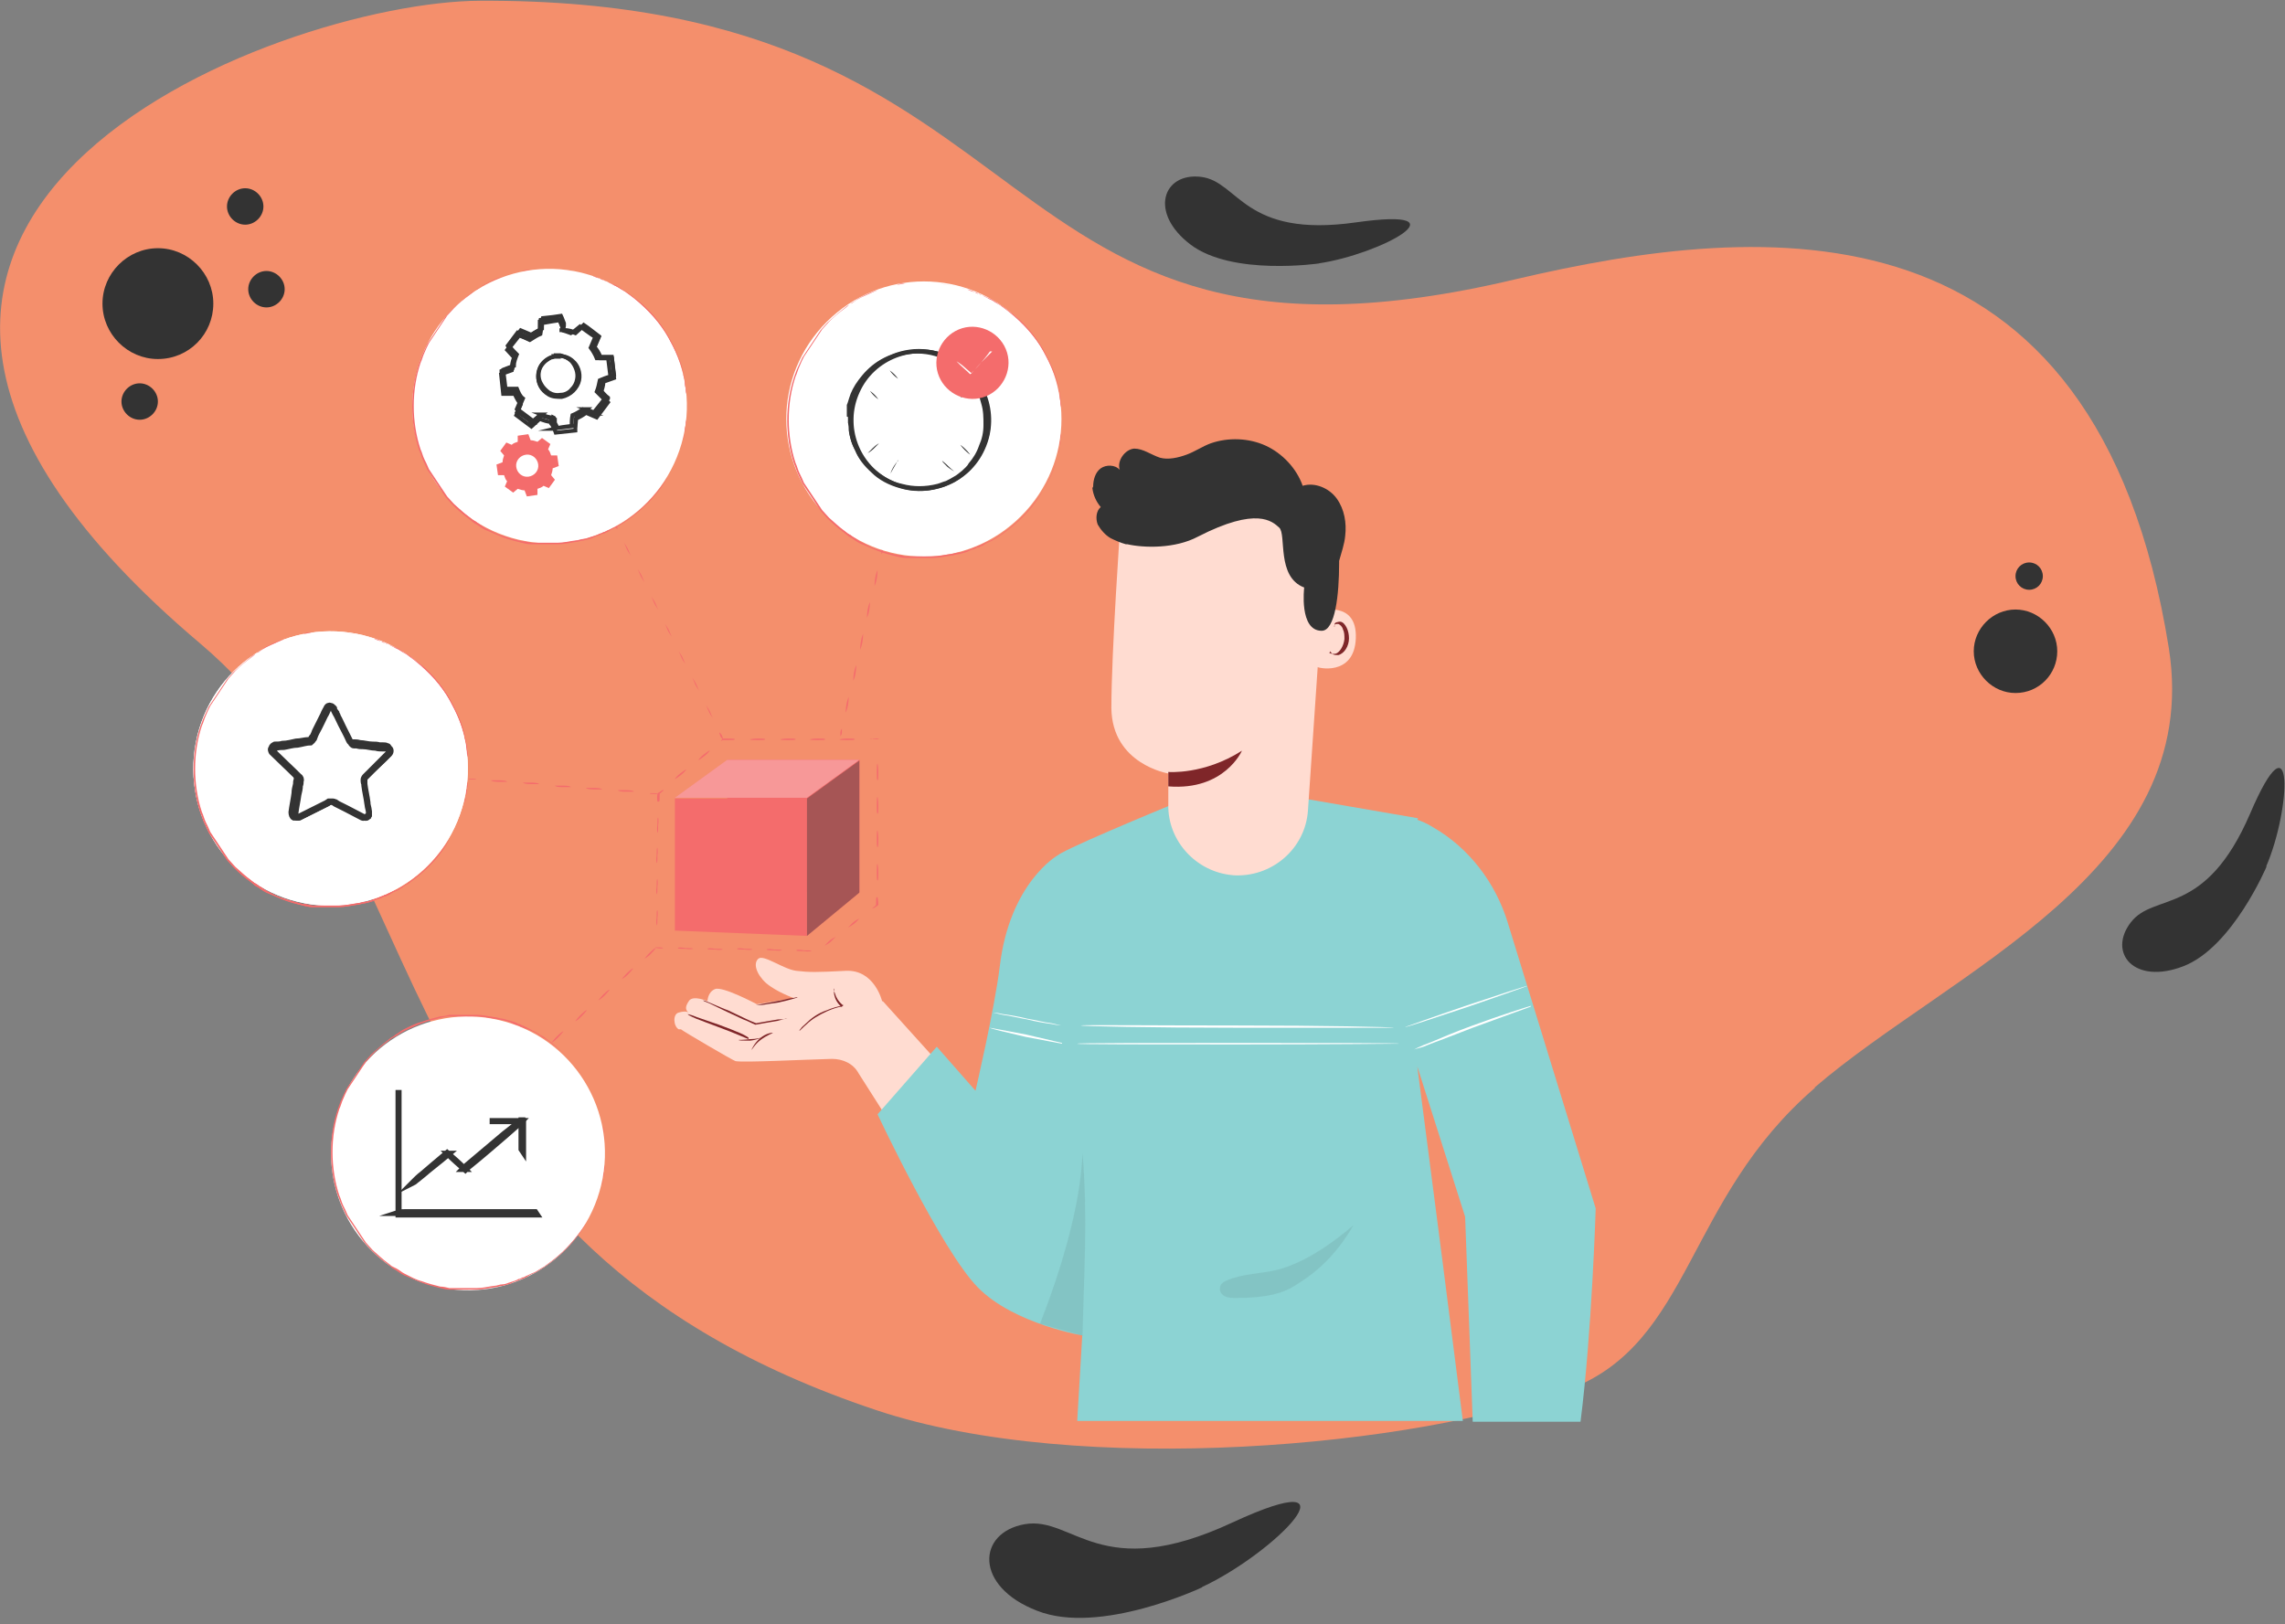 <?xml version="1.0" encoding="UTF-8"?>
<svg id="Layer_1" xmlns="http://www.w3.org/2000/svg" version="1.1" viewBox="0 0 301 214">
  <rect x="0" y="0" width="301" height="214" fill="#808080" stroke="none"/>
  <!-- Generator: Adobe Illustrator 29.0.1, SVG Export Plug-In . SVG Version: 2.1.0 Build 192)  -->
  <defs>
    <style>
      .st0 {
        fill-rule: evenodd;
      }

      .st0, .st1 {
        fill: #f46c6c;
      }

      .st2 {
        opacity: .4;
      }

      .st2, .st3, .st4, .st5 {
        fill: #333;
      }

      .st2, .st3, .st6 {
        isolation: isolate;
      }

      .st3, .st7, .st6 {
        opacity: .3;
      }

      .st8 {
        fill: #f48f6c;
      }

      .st9, .st10 {
        fill: none;
      }

      .st9, .st10, .st4, .st11 {
        stroke: #333;
        stroke-miterlimit: 10;
      }

      .st9, .st11 {
        stroke-width: .5px;
      }

      .st10, .st4 {
        stroke-width: .8px;
      }

      .st12 {
        fill: #7f2629;
      }

      .st13, .st11, .st6 {
        fill: #fff;
      }

      .st14 {
        fill: #8cd3d3;
      }

      .st15 {
        fill: #ffdcd1;
      }
    </style>
  </defs>
  <path class="st5" d="M298.6,114.1s-4.5,10.7-11,13.2c-6.5,2.5-10-1.8-6.9-5.8,3.1-4,9.8-.6,15.7-14.3,5.9-13.8,5.4-.6,2.1,7Z"/>
  <path class="st5" d="M173.8,34.7s-11.5,1.7-17-2.5c-5.5-4.2-3.6-9.5,1.4-8.9,5,.6,5.6,8.1,20.4,6,14.8-2.1,3.3,4.2-4.9,5.4Z"/>
  <path class="st5" d="M158.4,209.1s-13.5,6.4-21.8,3.1c-8.3-3.2-7.9-10.3-1.6-11.4,6.4-1.1,9.9,7.9,27.3-.2,17.5-8.1,5.7,4-4,8.5Z"/>
  <path class="st8" d="M239,143.3c18-15.5,51.3-28.6,46.7-57.9-9.6-60.1-53.3-56.3-86.1-48.6C128,53.8,140.4-.3,63.2.1c-26.3.1-103.3,28.5-36.8,84.7,32.5,27.5,22.2,78.7,89.1,101,26.7,8.9,71.4,4.8,91.3-2.8,16.1-6.2,15.2-25,32.3-39.7Z"/>
  <path class="st5" d="M20.8,47.3c4.1,0,7.3-3.3,7.3-7.3s-3.3-7.3-7.3-7.3-7.3,3.3-7.3,7.3,3.3,7.3,7.3,7.3Z"/>
  <path class="st5" d="M35.1,40.5c1.3,0,2.4-1.1,2.4-2.4s-1.1-2.4-2.4-2.4-2.4,1.1-2.4,2.4,1.1,2.4,2.4,2.4Z"/>
  <path class="st5" d="M18.4,55.3c1.3,0,2.4-1.1,2.4-2.4s-1.1-2.4-2.4-2.4-2.4,1.1-2.4,2.4,1.1,2.4,2.4,2.4Z"/>
  <path class="st5" d="M32.3,29.6c1.3,0,2.4-1.1,2.4-2.4s-1.1-2.4-2.4-2.4-2.4,1.1-2.4,2.4,1.1,2.4,2.4,2.4Z"/>
  <path class="st5" d="M265.5,91.3c3.1,0,5.5-2.5,5.5-5.5s-2.5-5.5-5.5-5.5-5.5,2.5-5.5,5.5,2.5,5.5,5.5,5.5Z"/>
  <path class="st5" d="M267.3,77.7c1,0,1.8-.8,1.8-1.8s-.8-1.8-1.8-1.8-1.8.8-1.8,1.8.8,1.8,1.8,1.8Z"/>
  <path class="st15" d="M116.2,131.9s-1-4.2-4.8-4c-3.9.2-4.8.2-6.5,0-1.7-.2-4.3-2.2-5-1.6-.7.6-.3,2,1,3.2,1.4,1.2,3.7,2,3.7,2l-4.9.8s-4.5-2.4-5.5-2c-1,.4-1,1.6-1,1.6,0,0-1.8-.8-2.4-.1-.5.7-.6,1.2-.1,1.6,0,0-.3-.3-1.3,0-.8.2-.7,1.8,0,2.2h.3c0,.1,7,4.2,7.2,4.2,1.2.2,8.8-.2,12.7-.3,1.4,0,2.8.6,3.5,1.9l6.3,9.9,7.1-8.1-10.2-11.3Z"/>
  <path class="st12" d="M103.5,134.2s-.4.1-1.1.3c-.7.1-1.7.3-2.9.5h0s0,0,0,0c-.5-.2-1-.5-1.6-.7-1.5-.7-2.8-1.3-3.8-1.8-.4-.2-.8-.4-1.1-.5-.3-.1-.4-.2-.4-.2,0,0,.2,0,.4.1.3.1.7.3,1.2.5.5.2,1.1.5,1.7.7.6.3,1.3.6,2.1,1,.6.3,1.1.5,1.6.7h0c1.2-.2,2.2-.4,2.9-.5.7,0,1.2-.1,1.2-.1Z"/>
  <path class="st12" d="M101.8,136.1c0,0-.8.3-1.6.9-.8.6-1.2,1.4-1.2,1.3,0,0,.3-.8,1.1-1.5.8-.7,1.7-.8,1.7-.7Z"/>
  <path class="st12" d="M109.8,130.2s0,.3.2.7c.1.4.4,1,1,1.5h.1c0,.1-.2.2-.2.2-.6.1-1.2.3-1.9.6-1.1.5-2.1,1.1-2.7,1.7-.6.5-.9.9-1,.9,0,0,0-.1.2-.3.1-.2.4-.4.7-.7.6-.6,1.5-1.3,2.7-1.7.7-.3,1.4-.5,2-.6v.2c-.6-.5-.9-1.1-1-1.6-.1-.4,0-.7,0-.7Z"/>
  <path class="st12" d="M105.1,131.4c0,0-1.2.4-2.7.7-.8.1-1.4.2-2,.3-.5,0-.8,0-.8,0,0,0,1.2-.2,2.7-.5.7-.1,1.3-.3,1.9-.4.5,0,.8-.2.8-.1Z"/>
  <path class="st12" d="M98.6,136.9s-.5-.2-1.2-.5c-.7-.3-1.7-.7-2.8-1.1-1.1-.4-2.1-.8-2.9-1.1-.7-.3-1.1-.5-1.1-.6,0,0,.5.1,1.2.4.8.3,1.8.6,2.9,1,1.1.4,2.1.8,2.8,1.1.7.3,1.1.6,1.1.6Z"/>
  <path class="st12" d="M100.3,136.7c0,0-.6.3-1.5.4-.9,0-1.5,0-1.5-.1,0,0,.7,0,1.5-.1.8,0,1.5-.2,1.5-.2Z"/>
  <path class="st14" d="M139.3,112.7s-6.3,3.6-7.6,14.6c-.7,5.7-3.2,16.4-3.2,16.4l-5.1-5.8-7.8,8.9s8.4,17.9,13.2,22.8c4.8,4.9,14.1,6.4,14.1,6.4l1.9-29.9-5.5-33.4Z"/>
  <path class="st14" d="M186.8,107.8l-14.5-2.5-18.4.9s-15.3,6.3-14.6,6.6l-3,29.6,7.4,14.3-1.8,30.5h50.8l-2.7-21.2-3.3-25.5,6.3,19.8,1,27h14.2c1.5-11.7,2-28.1,2-28.1l-11.6-37.7c-1.6-5.2-5.1-9.8-9.8-12.5-.8-.5-1.5-.8-2.1-1Z"/>
  <g class="st7">
    <path class="st3" d="M142.6,176c.2-8.3.7-15.9,0-24.1-.3,7.3-3,15.8-5.6,22.5l5.7,1.6Z"/>
  </g>
  <path class="st13" d="M139.9,137.5c0,0-2.2-.4-4.8-.9-2.6-.6-4.7-1.1-4.7-1.2,0,0,2.2.4,4.8.9,2.6.6,4.7,1.1,4.7,1.1Z"/>
  <path class="st13" d="M139.9,135.1s-.5,0-1.4-.2c-.8-.1-2-.3-3.2-.6-1.2-.2-2.3-.5-3.2-.6-.8-.2-1.3-.3-1.3-.3,0,0,.5,0,1.3.2.8.1,2,.3,3.2.6,1.2.2,2.3.5,3.2.6.8.2,1.3.3,1.3.3Z"/>
  <path class="st13" d="M183.6,135.4c0,0-9.2,0-20.6,0-11.4,0-20.6-.2-20.6-.3s9.2,0,20.6,0c11.4,0,20.6.2,20.6.3Z"/>
  <path class="st13" d="M184.3,137.5c0,0-9.5.1-21.2.1s-21.2,0-21.2-.1,9.5-.1,21.2-.1,21.2,0,21.2.1Z"/>
  <path class="st13" d="M201.6,132.6s0,0,0,0c0,0,0,0,0,0h0s0,0,0,0h.2-.1c-.8.3-3.9,1.4-7.7,2.8-2.1.8-4.1,1.6-5.5,2.1-.7.3-1.2.5-1.7.6-.4.1-.6.2-.6.2,0,0,.2-.1.6-.3.4-.2.9-.4,1.7-.7,1.4-.6,3.3-1.4,5.5-2.2,3.8-1.4,7-2.4,7.7-2.6h0s0,0,0,0h0s0,0,0,0h0s0,0,0,0c0,0,0,0,0,0Z"/>
  <path class="st13" d="M201.2,129.9c0,0-3.6,1.3-8,2.8-4.5,1.5-8.1,2.7-8.1,2.6,0,0,3.6-1.3,8-2.8,4.5-1.5,8.1-2.7,8.1-2.6Z"/>
  <g class="st7">
    <path class="st3" d="M170.2,169.6c-2.1,1.2-4.9,1.4-7.4,1.4-.5,0-1,0-1.4-.2-.4-.2-.8-.6-.7-1.1,0-.6.6-.9,1.1-1.1,2-.8,4.3-.8,6.4-1.3,3.6-.9,7.3-3.5,10.1-5.9-2.1,3.6-4.5,6.1-8.1,8.2Z"/>
  </g>
  <path class="st15" d="M162.4,115.3c-4.8-.4-8.6-4.5-8.5-9.3,0-2.3,0-4.1,0-4.1,0,0-7.4-1.2-7.5-8.6,0-7.4,1.2-24.5,1.2-24.5,8.6-3.7,18.5-2.4,25.9,3.3l1.1.8-2.3,33.8c-.3,5.1-4.8,9-10,8.6Z"/>
  <path class="st12" d="M153.9,101.7s4.7.4,9.7-2.8c0,0-2.3,5.3-9.7,4.7v-1.9Z"/>
  <path class="st15" d="M173.7,80.5c.1,0,5.1-1.5,4.9,3.6-.2,5.1-5.2,3.9-5.2,3.7,0-.1.3-7.3.3-7.3Z"/>
  <path class="st12" d="M175.1,86s0,0,.2.1c.1,0,.4.1.7,0,.5-.2,1-1,1.1-1.9,0-.5,0-.9-.2-1.3-.1-.4-.4-.6-.6-.7-.3,0-.5,0-.5.2,0,.1,0,.2,0,.2,0,0-.1,0,0-.3,0-.1,0-.2.2-.3.1,0,.3-.1.5-.1.4,0,.7.4.9.8.2.4.3.9.3,1.4,0,1-.6,2-1.4,2.2-.4,0-.7,0-.8-.2-.2-.1-.2-.2-.2-.3Z"/>
  <path class="st5" d="M144,64.1c0-.9.3-1.9,1-2.4.7-.5,1.9-.5,2.5.2-.4-1.2.7-2.7,1.9-2.8,1.2,0,2.2.8,3.4,1.2,1.1.3,2.4,0,3.5-.4s2.1-1.1,3.2-1.5c2.3-.8,5-.7,7.2.3,2.2,1,4.1,3,4.9,5.3,1.6-.5,3.5.3,4.5,1.7,1,1.4,1.3,3.2,1.1,4.9-.1,1.1-.5,2.2-.8,3.3,0,0,0,.2,0,.3,0,4.1-.5,8.9-2.3,8.9-3,0-2.3-5.7-2.3-5.7-3.7-1.4-2.3-7-3.3-7.9-.9-.8-2.9-2.8-10.7,1.2-3,1.6-7.1,1.5-9.3,1,0,0-.1,0-.2,0,0,0,0,0,0,0,0,0,0,0,0,0-.7-.2-1.4-.5-2-.8-.7-.4-1.3-1.1-1.7-1.8-.3-.8-.2-1.8.4-2.3-.6-.7-1-1.6-1.1-2.5Z"/>
  <path class="st1" d="M106.3,123.3l-17.4-.7v-17.4h17.4v18.2Z"/>
  <path class="st1" d="M113.2,100.1h-17.4v17.4h17.4v-17.4Z"/>
  <path class="st1" d="M106.3,122.5l6.9-5v-17.4l-6.9,5v17.4Z"/>
  <path class="st1" d="M88.9,105.1l6.9-5h17.4l-6.9,5h-17.4Z"/>
  <path class="st1" d="M106.3,123.3l6.9-5.7v-17.4l-6.9,5v18.2Z"/>
  <path class="st6" d="M88.9,105.1l6.9-5h17.4l-6.9,5h-17.4Z"/>
  <path class="st2" d="M106.3,123.3l6.9-5.7v-17.4l-6.9,5v18.2Z"/>
  <path class="st1" d="M115.6,118.2c0,0,.1.5.1,1,0,.2,0,0,0,0h0s0,0,0,0h0s0,0,0,0h0c0,0-.1.1-.2.2-.1,0-.2.1-.3.2-.2,0-.3.1-.3.1,0,0,0-.1.2-.2,0,0,.2-.1.2-.2,0,0,.1,0,.1-.1h0c0,0,0,0,0,0h0s0,0,0,0h0s0,0,0,0c0,0,0,0,0,0,0-.6,0-1,.1-1Z"/>
  <path class="st1" d="M115.6,113.8c0,0,.1.5.1,1.1s0,1.1-.1,1.1-.1-.5-.1-1.1,0-1.1.1-1.1Z"/>
  <path class="st1" d="M115.6,109.4c0,0,.1.5.1,1.1s0,1.1-.1,1.1-.1-.5-.1-1.1,0-1.1.1-1.1Z"/>
  <path class="st1" d="M115.6,105c0,0,.1.5.1,1.1s0,1.1-.1,1.1-.1-.5-.1-1.1,0-1.1.1-1.1Z"/>
  <path class="st1" d="M115.6,100.6c0,0,.1.5.1,1.1s0,1.1-.1,1.1-.1-.5-.1-1.1,0-1.1.1-1.1Z"/>
  <path class="st1" d="M114.6,97.4c0,0,.5-.1,1-.1.2.2,0,0,.1.1h0v.2c0,0,0,.1,0,.2,0,.1,0,.2,0,.3,0,.2,0,.3,0,.3s0-.1,0-.3c0,0,0-.2,0-.3,0,0,0-.1,0-.2h0v-.2h0s-.1-.2.1,0c-.6,0-1,0-1-.1Z"/>
  <path class="st1" d="M110.6,97.4c0,0,.4-.1,1-.1s1,0,1,.1-.4.1-1,.1-1,0-1-.1Z"/>
  <path class="st1" d="M106.7,97.4c0,0,.4-.1,1-.1s1,0,1,.1-.4.1-1,.1-1,0-1-.1Z"/>
  <path class="st1" d="M102.8,97.4c0,0,.4-.1,1-.1s1,0,1,.1-.4.1-1,.1-1,0-1-.1Z"/>
  <path class="st1" d="M98.8,97.4c0,0,.4-.1,1-.1s1,0,1,.1-.4.1-1,.1-1,0-1-.1Z"/>
  <path class="st1" d="M95,97.6s0-.1.2-.3h0s0,0,0,0c.2,0,.4,0,.6,0,.5,0,1,0,1,.1s-.4.1-1,.1-.5,0-.6,0h0c-.2.1-.3.2-.3.2Z"/>
  <path class="st1" d="M92,100.1s.3-.4.7-.7c.4-.3.8-.6.8-.5,0,0-.3.4-.7.7-.4.3-.8.6-.8.5Z"/>
  <path class="st1" d="M88.9,102.6s.3-.4.7-.7c.4-.3.8-.6.8-.5,0,0-.3.4-.7.7-.4.3-.8.6-.8.5Z"/>
  <path class="st1" d="M86.6,105.6c0,0-.1-.5,0-1,0-.2,0,0,0,0h0s0,0,0,0h0s0,0,0,0h0c0-.1,0-.1.2-.2,0,0,.2-.1.3-.2.2-.1.3-.2.3-.1,0,0,0,.1-.2.2,0,0-.1.1-.2.2,0,0-.1,0-.1.1h0c0,0,0,0,0,0h0s0,0,0,0h0s0,0,0,0c0,.6,0,1-.1,1Z"/>
  <path class="st1" d="M86.6,109.7c0,0-.1-.5,0-1,0-.6,0-1,.1-1,0,0,.1.5,0,1,0,.6,0,1-.1,1Z"/>
  <path class="st1" d="M86.5,113.7c0,0-.1-.5,0-1,0-.6,0-1,.1-1,0,0,.1.5,0,1,0,.6,0,1-.1,1Z"/>
  <path class="st1" d="M86.5,117.8c0,0-.1-.5,0-1,0-.6,0-1,.1-1,0,0,.1.5,0,1,0,.6,0,1-.1,1Z"/>
  <path class="st1" d="M86.5,121.9c0,0-.1-.5,0-1,0-.6,0-1,.1-1,0,0,.1.5,0,1,0,.6,0,1-.1,1Z"/>
  <path class="st1" d="M87.5,124.9c0,0-.5.1-1,0-.2-.2,0,0-.1-.1h0v-.2c0,0,0-.1,0-.2,0-.1,0-.2,0-.3,0-.2,0-.3,0-.3,0,0,0,.1,0,.3,0,0,0,.2,0,.3,0,0,0,.1,0,.2h0v.2h0s.1.2-.1,0c.6,0,1,0,1,.1Z"/>
  <path class="st1" d="M91.3,125c0,0-.4.1-1,0-.5,0-1,0-1-.1s.4-.1,1,0c.5,0,1,0,1,.1Z"/>
  <path class="st1" d="M95.2,125.1c0,0-.4.1-1,0-.5,0-1,0-1-.1s.4-.1,1,0c.5,0,1,0,1,.1Z"/>
  <path class="st1" d="M99.1,125.1c0,0-.4.1-1,0-.5,0-1,0-1-.1s.4-.1,1,0c.5,0,1,0,1,.1Z"/>
  <path class="st1" d="M103,125.2c0,0-.4.1-1,0-.5,0-1,0-1-.1s.4-.1,1,0c.5,0,1,0,1,.1Z"/>
  <path class="st1" d="M106.9,125.3c0,0-.4.1-1,0-.5,0-1,0-1-.1s.4-.1,1,0c.5,0,1,0,1,.1Z"/>
  <path class="st1" d="M110.1,123.4s-.3.3-.7.7c-.4.3-.8.5-.8.5,0,0,.3-.3.7-.7.4-.3.8-.5.8-.5Z"/>
  <path class="st1" d="M113.2,121s-.3.4-.7.7c-.4.3-.8.5-.8.5,0,0,.3-.3.7-.7.4-.3.8-.5.8-.5Z"/>
  <path class="st1" d="M110.9,96c0,0,0,.2,0,.5,0,.3-.2.5-.2.5,0,0,0-.2,0-.5,0-.3.2-.5.2-.5Z"/>
  <path class="st1" d="M111.8,91.8c0,0,0,.5-.1,1.1-.1.6-.3,1-.3,1,0,0,0-.5.1-1.1.1-.6.3-1,.3-1Z"/>
  <path class="st1" d="M112.8,87.6c0,0,0,.5-.1,1.1-.1.6-.3,1-.3,1,0,0,0-.5.1-1.1.1-.6.3-1,.3-1Z"/>
  <path class="st1" d="M113.7,83.5c0,0,0,.5-.1,1.1-.1.6-.3,1-.3,1,0,0,0-.5.1-1.1.1-.6.3-1,.3-1Z"/>
  <path class="st1" d="M114.6,79.3c0,0,0,.5-.1,1.1-.1.6-.3,1-.3,1,0,0,0-.5.1-1.1.1-.6.3-1,.3-1Z"/>
  <path class="st1" d="M115.6,75.1c0,0,0,.5-.1,1.1-.1.6-.3,1-.3,1,0,0,0-.5.1-1.1.1-.6.3-1,.3-1Z"/>
  <path class="st1" d="M116.3,72c0,0,0,.2,0,.5,0,.3-.2.5-.2.5,0,0,0-.2,0-.5,0-.3.2-.5.2-.5Z"/>
  <path class="st1" d="M94.8,96.5c0,0,.2.2.3.4.1.3.2.5.1.5,0,0-.2-.2-.3-.4-.1-.3-.2-.5-.1-.5Z"/>
  <path class="st1" d="M93,92.9c0,0,.3.4.5.8.2.5.4.9.4.9,0,0-.3-.4-.5-.8-.2-.5-.4-.9-.4-.9Z"/>
  <path class="st1" d="M91.2,89.3c0,0,.3.4.5.8.2.5.4.9.4.9,0,0-.3-.4-.5-.8-.2-.5-.4-.9-.4-.9Z"/>
  <path class="st1" d="M89.4,85.8c0,0,.3.4.5.8.2.5.4.9.4.9,0,0-.3-.4-.5-.8-.2-.5-.4-.9-.4-.9Z"/>
  <path class="st1" d="M87.6,82.2c0,0,.3.4.5.8.2.5.4.9.4.9,0,0-.3-.4-.5-.8-.2-.5-.4-.9-.4-.9Z"/>
  <path class="st1" d="M85.8,78.6c0,0,.3.4.5.8.2.5.4.9.4.9,0,0-.3-.4-.5-.8-.2-.5-.4-.9-.4-.9Z"/>
  <path class="st1" d="M84,75c0,0,.3.4.5.8.2.5.4.9.4.9,0,0-.3-.4-.5-.8-.2-.5-.4-.9-.4-.9Z"/>
  <path class="st1" d="M82.2,71.5c0,0,.3.4.5.8.2.5.4.9.4.9,0,0-.3-.4-.5-.8-.2-.5-.4-.9-.4-.9Z"/>
  <path class="st1" d="M80.9,68.8c0,0,.2.2.3.4.1.3.2.5.1.5,0,0-.2-.2-.3-.4-.1-.3-.2-.5-.1-.5Z"/>
  <path class="st1" d="M62.7,102.7c0,0-.2,0-.5,0-.3,0-.5,0-.5-.1,0,0,.2,0,.5,0,.3,0,.5,0,.5.1Z"/>
  <path class="st1" d="M66.8,103c0,0-.5,0-1.1,0-.6,0-1-.1-1-.2,0,0,.5,0,1.1,0,.6,0,1,.1,1,.2Z"/>
  <path class="st1" d="M71,103.3c0,0-.5,0-1.1,0-.6,0-1-.1-1-.2,0,0,.5,0,1.1,0,.6,0,1,.1,1,.2Z"/>
  <path class="st1" d="M75.2,103.7c0,0-.5,0-1.1,0-.6,0-1-.1-1-.2,0,0,.5,0,1.1,0,.6,0,1,.1,1,.2Z"/>
  <path class="st1" d="M79.3,104c0,0-.5,0-1.1,0-.6,0-1-.1-1-.2,0,0,.5,0,1.1,0,.6,0,1,.1,1,.2Z"/>
  <path class="st1" d="M83.5,104.3c0,0-.5,0-1.1,0-.6,0-1-.1-1-.2,0,0,.5,0,1.1,0,.6,0,1,.1,1,.2Z"/>
  <path class="st1" d="M86.6,104.6c0,0-.2,0-.5,0-.3,0-.5,0-.5-.1,0,0,.2,0,.5,0,.3,0,.5,0,.5.1Z"/>
  <path class="st13" d="M90,57.6c2.3-9.7-3.8-19.4-13.5-21.7-9.7-2.3-19.4,3.8-21.7,13.5-2.3,9.7,3.8,19.4,13.5,21.7,9.7,2.3,19.4-3.8,21.7-13.5Z"/>
  <path class="st1" d="M90.4,53.5s0-.1,0-.3c0-.2,0-.5,0-.9,0-.2,0-.4,0-.6,0-.2,0-.5-.1-.8,0-.3,0-.6-.1-.9,0-.3-.2-.6-.2-1-.3-1.4-1-3-2-4.8-1-1.7-2.5-3.6-4.6-5.1-.3-.2-.5-.4-.8-.6-.3-.2-.6-.3-.8-.5-.3-.2-.6-.4-.9-.5-.3-.1-.6-.3-.9-.4-.2,0-.3-.1-.5-.2-.2,0-.3-.1-.5-.2-.3-.1-.7-.2-1-.4-.3-.1-.7-.2-1.1-.3-.4,0-.7-.2-1.1-.2-.7-.1-1.5-.3-2.3-.3-.4,0-.8,0-1.2,0-.4,0-.8,0-1.2,0-.2,0-.4,0-.6,0-.2,0-.4,0-.6,0-.4,0-.8.1-1.2.2-.8.2-1.6.4-2.4.7-.8.3-1.6.7-2.3,1-.4.2-.7.4-1.1.7-.2.1-.4.2-.6.4l-.5.4c-.7.5-1.4,1.1-2,1.7-.3.3-.6.7-.9,1l-.2.3-.2.3-.4.6-.4.6-.4.6-.4.6-.2.3-.2.3c-.2.4-.4.8-.6,1.3-.2.4-.3.9-.5,1.3-.6,1.8-.9,3.7-.9,5.7,0,1.9.3,3.9.9,5.7.2.4.3.9.5,1.3.2.4.4.8.6,1.3l.2.3.2.3.4.6.4.6.4.6.4.6.2.3.2.3c.3.3.6.7.9,1,.7.6,1.3,1.2,2,1.7l.5.4c.2.1.4.2.6.4.4.2.7.5,1.1.7.8.4,1.5.8,2.3,1,.8.3,1.6.5,2.4.7.4,0,.8.1,1.2.2.2,0,.4,0,.6,0,.2,0,.4,0,.6,0,.4,0,.8,0,1.2,0,.4,0,.8,0,1.2,0,.8,0,1.5-.2,2.3-.3.4,0,.7-.2,1.1-.2.4,0,.7-.2,1.1-.3.3-.1.7-.2,1-.4.2,0,.3-.1.5-.2.2,0,.3-.1.5-.2.3-.1.6-.3.9-.4.3-.1.6-.3.9-.5.3-.2.6-.3.8-.5.3-.2.5-.4.8-.6,2-1.5,3.5-3.4,4.6-5.1,1-1.7,1.7-3.4,2-4.8,0-.4.2-.7.2-1,0-.3,0-.6.1-.9,0-.3,0-.5.1-.8,0-.2,0-.4,0-.6,0-.4,0-.7,0-.9,0-.2,0-.3,0-.3,0,0,0,.1,0,.3,0,.2,0,.5,0,.9,0,.2,0,.4,0,.6,0,.2,0,.5-.1.8,0,.3,0,.6-.1.9,0,.3-.1.6-.2,1-.3,1.4-1,3.1-2,4.8-1,1.8-2.5,3.6-4.6,5.2-.3.2-.5.4-.8.6-.3.2-.6.4-.8.5-.3.2-.6.4-.9.5-.3.1-.6.3-.9.5-.2,0-.3.2-.5.2-.2,0-.3.1-.5.2-.3.1-.7.2-1,.4-.3.1-.7.2-1.1.3-.4,0-.7.2-1.1.2-.7.1-1.5.3-2.3.3-.4,0-.8,0-1.2,0-.4,0-.8,0-1.2,0-.2,0-.4,0-.6,0-.2,0-.4,0-.6,0-.4,0-.8-.1-1.2-.2-.8-.2-1.6-.4-2.4-.7-.8-.3-1.6-.7-2.4-1-.4-.2-.8-.5-1.1-.7-.2-.1-.4-.2-.6-.4l-.5-.4c-.7-.5-1.4-1.1-2.1-1.8-.3-.3-.6-.7-.9-1l-.2-.3-.2-.3-.4-.6-.4-.6-.4-.6-.4-.6-.2-.3-.2-.3c-.2-.4-.4-.9-.6-1.3-.2-.4-.3-.9-.5-1.3-.6-1.8-.9-3.8-.9-5.7,0-2,.3-3.9.9-5.7.2-.5.3-.9.5-1.3.2-.4.4-.9.6-1.3l.2-.3.2-.3.4-.6.4-.6.4-.6.4-.6.2-.3.2-.3c.3-.3.6-.7.9-1,.7-.6,1.3-1.2,2.1-1.8l.5-.4c.2-.1.4-.2.6-.4.4-.2.7-.5,1.1-.7.8-.4,1.6-.8,2.4-1,.8-.3,1.6-.5,2.4-.7.4,0,.8-.1,1.2-.2.2,0,.4,0,.6,0,.2,0,.4,0,.6,0,.4,0,.8,0,1.2,0,.4,0,.8,0,1.2,0,.8,0,1.5.2,2.3.3.4,0,.7.2,1.1.2.4.1.7.2,1.1.3.3.1.7.2,1,.4.2,0,.3.1.5.2.2,0,.3.2.5.2.3.2.6.3.9.5.3.1.6.3.9.5.3.2.6.3.8.5.3.2.5.4.8.6,2,1.6,3.6,3.4,4.6,5.2,1,1.8,1.7,3.4,2,4.8,0,.4.2.7.2,1,0,.3,0,.6.1.9,0,.3,0,.5.1.8,0,.2,0,.4,0,.6,0,.4,0,.7,0,.9,0,.2,0,.3,0,.3Z"/>
  <path class="st9" d="M74.2,43.5c.5,0,1.1.2,1.6.4l1.1-1,2,1.5-.6,1.4c.3.4.6.9.8,1.4h1.5c0,.1.3,2.6.3,2.6l-1.4.5c0,.5-.2,1.1-.4,1.6l1,1.1-1.5,2-1.4-.6c-.4.3-.9.6-1.4.8v1.5c-.1,0-2.6.3-2.6.3l-.5-1.4c-.5,0-1.1-.2-1.6-.4l-1.1,1-2-1.5.6-1.4c-.3-.4-.6-.9-.8-1.4h-1.5c0-.1-.3-2.6-.3-2.6l1.4-.5c0-.5.2-1.1.4-1.6l-1-1.1,1.5-2,1.4.6c.4-.3.9-.6,1.4-.8v-1.5c.1,0,2.6-.3,2.6-.3l.5,1.4ZM73.2,46.9c-1.4.2-2.5,1.5-2.3,3,.2,1.4,1.5,2.5,3,2.3,1.4-.2,2.5-1.5,2.3-3-.2-1.4-1.5-2.5-3-2.3Z"/>
  <path class="st5" d="M73.2,46.9s0,0,.2,0c.1,0,.3,0,.5,0,.4,0,1.1.2,1.6.7.6.5,1,1.5.8,2.5-.1.5-.4,1-.8,1.4-.4.4-1,.7-1.5.8-.6,0-1.2,0-1.7-.3-.5-.3-.9-.7-1.1-1.1-.5-.9-.3-2,0-2.6.4-.7,1-1,1.4-1.2.2,0,.4-.1.5-.1.1,0,.2,0,.2,0,0,0-.2,0-.6.2-.4.2-.9.5-1.3,1.1-.4.6-.5,1.6,0,2.4.2.4.6.8,1,1.1.5.3,1,.4,1.6.3.5,0,1.1-.3,1.4-.7.4-.4.6-.8.7-1.3.2-.9-.2-1.8-.7-2.4-.5-.5-1.1-.7-1.5-.8-.4,0-.6,0-.6,0Z"/>
  <path class="st9" d="M73.2,46.9s0,0,.2,0c.1,0,.3,0,.5,0,.4,0,1.1.2,1.6.7.6.5,1,1.5.8,2.5-.1.5-.4,1-.8,1.4-.4.4-1,.7-1.5.8-.6,0-1.2,0-1.7-.3-.5-.3-.9-.7-1.1-1.1-.5-.9-.3-2,0-2.6.4-.7,1-1,1.4-1.2.2,0,.4-.1.5-.1.1,0,.2,0,.2,0ZM73.2,46.9s-.2,0-.6.2c-.4.2-.9.5-1.3,1.1-.4.6-.5,1.6,0,2.4.2.4.6.8,1,1.1.5.3,1,.4,1.6.3.5,0,1.1-.3,1.4-.7.4-.4.6-.8.7-1.3.2-.9-.2-1.8-.7-2.4-.5-.5-1.1-.7-1.5-.8-.4,0-.6,0-.6,0Z"/>
  <path class="st5" d="M74.2,43.5s0,0,0,0c0,0,0-.2-.1-.3,0-.2-.2-.6-.4-1h0c-.6.1-1.4.2-2.4.4h0c0,.4,0,.9-.1,1.4h0s0,0,0,0c-.5.2-.9.5-1.4.8h0s0,0,0,0c-.4-.2-.9-.4-1.4-.6h0c-.5.6-1,1.3-1.5,1.9h0c.3.2.6.6,1,1h0s0,0,0,0c-.2.5-.3,1-.4,1.5h0c0,0,0,0,0,0-.4.2-.9.3-1.4.5h0c.1.7.2,1.5.3,2.3h0c.5,0,1,0,1.5,0h0s0,0,0,0c.2.5.5.9.8,1.4h0s0,.1,0,.1c-.2.4-.4.9-.6,1.4h0c.6.3,1.3.8,2,1.4h-.1c.4-.3.7-.6,1.1-1h0s0,0,0,0c.5.2,1,.3,1.5.4,0,0,0,0,0,0h0s0,0,0,0h0s0,0,0,0h0c0,0,0,.3,0,.3v.4c.2.2.3.5.4.7h-.1c.8-.2,1.6-.3,2.4-.4h0c0-.4,0-.9.1-1.4h0c0,0,0,0,0,0,.5-.2,1-.5,1.4-.8h0s0,0,0,0c.5.2.9.4,1.4.6h-.1c.5-.6,1-1.3,1.5-1.9h0c-.3-.3-.6-.6-1-1h0s0,0,0,0c.2-.5.3-1,.4-1.5h0c0,0,0,0,0,0,.5-.2.9-.4,1.4-.5h0c-.1-.8-.2-1.6-.3-2.4h0c-.5,0-1,0-1.5,0h0s0,0,0,0c-.2-.5-.5-1-.8-1.4h0s0,0,0,0c.2-.5.4-.9.6-1.4h0c-.8-.5-1.4-1-2-1.4h0c-.5.4-.8.7-1.2.9h0s0,0,0,0c-.5-.2-.9-.3-1.2-.4-.1,0-.2,0-.3,0,0,0,0,0,0,0,0,0,0,0,.1,0,0,0,.2,0,.3,0,.3,0,.7.1,1.2.3h0c.3-.3.7-.6,1.1-1h0s0,0,0,0c.6.4,1.2.9,2,1.5h0s0,0,0,0c-.2.4-.4.9-.6,1.4h0c.3.3.6.8.8,1.3h0c.5,0,1,0,1.5,0h0s0,0,0,0c.1.8.2,1.6.3,2.4h0c0,0,0,0,0,0-.5.2-.9.3-1.4.5h0c0,.5-.2,1-.4,1.5h0c.3.3.6.7,1,1h0c0,0,0,.1,0,.1-.5.6-1,1.3-1.5,2h0c0,0,0,0,0,0-.4-.2-.9-.4-1.4-.6h.1c-.4.3-.9.6-1.4.8h0c0,.4,0,.9-.1,1.4h0c0,0,0,0,0,0-.8.1-1.6.2-2.4.3h0s0,0,0,0c0-.2-.2-.5-.3-.7v-.4c-.1,0-.2-.2-.2-.2h0c0,0,0-.1,0-.1h0s0,0,0,0h0c.2.1,0,0,0,0-.6,0-1.1-.2-1.6-.4h.1c-.4.3-.8.6-1.1.9h0c0,0,0,0,0,0-.7-.5-1.3-1-2-1.5h0c0,0,0-.1,0-.1.2-.5.4-.9.6-1.4h0c-.4-.3-.6-.8-.8-1.3h0c-.5,0-1,0-1.5,0h0s0,0,0,0c-.1-.8-.2-1.7-.3-2.4h0c0,0,0-.1,0-.1.5-.2,1-.4,1.4-.5h0c0-.5.2-1,.4-1.5h0c-.3-.3-.7-.7-1-1.1h0c0,0,0-.1,0-.1.5-.7,1-1.3,1.5-2h0s0,0,0,0c.5.2.9.4,1.4.6h0c.5-.3.9-.6,1.4-.8h0c0-.5,0-1,.1-1.4h0s0,0,0,0c1-.1,1.8-.2,2.4-.3h0s0,0,0,0c.2.4.3.8.4,1,0,.1,0,.2,0,.3,0,0,0,0,0,0Z"/>
  <path class="st9" d="M74.2,43.5s0,0,0,0c0,0,0-.2-.1-.3,0-.2-.2-.6-.4-1h0c-.6.1-1.4.2-2.4.4h0c0,.4,0,.9-.1,1.4h0s0,0,0,0c-.5.2-.9.5-1.4.8h0s0,0,0,0c-.4-.2-.9-.4-1.4-.6h0c-.5.6-1,1.3-1.5,1.9h0c.3.2.6.6,1,1h0s0,0,0,0c-.2.5-.3,1-.4,1.5h0c0,0,0,0,0,0-.4.2-.9.3-1.4.5h0c.1.7.2,1.5.3,2.3h0c.5,0,1,0,1.5,0h0s0,0,0,0c.2.5.5.9.8,1.4h0s0,.1,0,.1c-.2.4-.4.9-.6,1.4h0c.6.3,1.3.8,2,1.4h-.1c.4-.3.7-.6,1.1-1h0s0,0,0,0c.5.2,1,.3,1.5.4,0,0,0,0,0,0h0s0,0,0,0h0s0,0,0,0h0c0,0,0,.3,0,.3v.4c.2.2.3.5.4.7h-.1c.8-.2,1.6-.3,2.4-.4h0c0-.4,0-.9.1-1.4h0c0,0,0,0,0,0,.5-.2,1-.5,1.4-.8h0s0,0,0,0c.5.2.9.4,1.4.6h-.1c.5-.6,1-1.3,1.5-1.9h0c-.3-.3-.6-.6-1-1h0s0,0,0,0c.2-.5.3-1,.4-1.5h0c0,0,0,0,0,0,.5-.2.9-.4,1.4-.5h0c-.1-.8-.2-1.6-.3-2.4h0c-.5,0-1,0-1.5,0h0s0,0,0,0c-.2-.5-.5-1-.8-1.4h0s0,0,0,0c.2-.5.4-.9.6-1.4h0c-.8-.5-1.4-1-2-1.4h0c-.5.4-.8.7-1.2.9h0s0,0,0,0c-.5-.2-.9-.3-1.2-.4-.1,0-.2,0-.3,0,0,0,0,0,0,0ZM74.2,43.5s0,0,.1,0c0,0,.2,0,.3,0,.3,0,.7.1,1.2.3h0c.3-.3.7-.6,1.1-1h0s0,0,0,0c.6.4,1.2.9,2,1.5h0s0,0,0,0c-.2.4-.4.9-.6,1.4h0c.3.3.6.8.8,1.3h0c.5,0,1,0,1.5,0h0s0,0,0,0c.1.8.2,1.6.3,2.4h0c0,0,0,0,0,0-.5.2-.9.3-1.4.5h0c0,.5-.2,1-.4,1.5h0c.3.3.6.7,1,1h0c0,0,0,.1,0,.1-.5.6-1,1.3-1.5,2h0c0,0,0,0,0,0-.4-.2-.9-.4-1.4-.6h.1c-.4.3-.9.6-1.4.8h0c0,.4,0,.9-.1,1.4h0c0,0,0,0,0,0-.8.1-1.6.2-2.4.3h0s0,0,0,0c0-.2-.2-.5-.3-.7v-.4c-.1,0-.2-.2-.2-.2h0c0,0,0-.1,0-.1h0s0,0,0,0h0c.2.1,0,0,0,0-.6,0-1.1-.2-1.6-.4h.1c-.4.3-.8.6-1.1.9h0c0,0,0,0,0,0-.7-.5-1.3-1-2-1.5h0c0,0,0-.1,0-.1.2-.5.4-.9.6-1.4h0c-.4-.3-.6-.8-.8-1.3h0c-.5,0-1,0-1.5,0h0s0,0,0,0c-.1-.8-.2-1.7-.3-2.4h0c0,0,0-.1,0-.1.5-.2,1-.4,1.4-.5h0c0-.5.2-1,.4-1.5h0c-.3-.3-.7-.7-1-1.1h0c0,0,0-.1,0-.1.5-.7,1-1.3,1.5-2h0s0,0,0,0c.5.2.9.4,1.4.6h0c.5-.3.9-.6,1.4-.8h0c0-.5,0-1,.1-1.4h0s0,0,0,0c1-.1,1.8-.2,2.4-.3h0s0,0,0,0c.2.4.3.8.4,1,0,.1,0,.2,0,.3,0,0,0,0,0,0Z"/>
  <path class="st0" d="M69.9,58c.3,0,.6.1.9.2l.6-.5,1.1.8-.3.7c.2.2.3.5.4.8h.8c0,0,.2,1.4.2,1.4l-.8.3c0,.3-.1.6-.2.9l.5.6-.8,1.1-.7-.3c-.2.2-.5.3-.8.4v.8c0,0-1.4.2-1.4.2l-.3-.8c-.3,0-.6-.1-.9-.2l-.6.5-1.1-.8.3-.7c-.2-.2-.3-.5-.4-.8h-.8c0,0-.2-1.4-.2-1.4l.8-.3c0-.3.1-.6.2-.9l-.5-.6.8-1.1.7.3c.2-.2.5-.3.8-.4v-.8c0,0,1.4-.2,1.4-.2l.3.8ZM69.3,59.9c-.8.1-1.4.8-1.3,1.6.1.8.8,1.4,1.6,1.3.8-.1,1.4-.8,1.3-1.6-.1-.8-.8-1.4-1.6-1.3Z"/>
  <path class="st13" d="M134.5,68c7.1-7.1,7.1-18.5,0-25.6-7.1-7.1-18.5-7.1-25.6,0-7.1,7.1-7.1,18.5,0,25.6,7.1,7.1,18.5,7.1,25.6,0Z"/>
  <path class="st1" d="M139.8,55.3s0-.1,0-.3c0-.2,0-.5,0-.9,0-.2,0-.4,0-.6,0-.2,0-.5-.1-.8,0-.3,0-.6-.1-.9,0-.3-.2-.6-.2-1-.3-1.4-1-3-2-4.8-1-1.7-2.5-3.6-4.6-5.1-.3-.2-.5-.4-.8-.6-.3-.2-.6-.3-.8-.5-.3-.2-.6-.4-.9-.5-.3-.1-.6-.3-.9-.4-.2,0-.3-.1-.5-.2-.2,0-.3-.1-.5-.2-.3-.1-.7-.2-1-.4-.3-.1-.7-.2-1.1-.3-.4,0-.7-.2-1.1-.2-.7-.1-1.5-.3-2.3-.3-.4,0-.8,0-1.2,0-.4,0-.8,0-1.2,0-.2,0-.4,0-.6,0-.2,0-.4,0-.6,0-.4,0-.8.1-1.2.2-.8.2-1.6.4-2.4.7-.8.3-1.6.7-2.3,1-.4.2-.7.4-1.1.7-.2.1-.4.2-.6.4l-.5.4c-.7.5-1.4,1.1-2,1.7-.3.3-.6.7-.9,1l-.2.3-.2.3-.4.6-.4.6-.4.6-.4.6-.2.3-.2.3c-.2.4-.4.8-.6,1.3-.2.4-.3.9-.5,1.3-.6,1.8-.9,3.7-.9,5.7,0,1.9.3,3.9.9,5.7.2.4.3.9.5,1.3.2.4.4.8.6,1.3l.2.3.2.3.4.6.4.6.4.6.4.6.2.3.2.3c.3.3.6.7.9,1,.7.6,1.3,1.2,2,1.7l.5.4c.2.1.4.2.6.4.4.2.7.5,1.1.7.8.4,1.5.8,2.3,1,.8.3,1.6.5,2.4.7.4,0,.8.1,1.2.2.2,0,.4,0,.6,0,.2,0,.4,0,.6,0,.4,0,.8,0,1.2,0,.4,0,.8,0,1.2,0,.8,0,1.5-.2,2.3-.3.4,0,.7-.2,1.1-.2.4,0,.7-.2,1.1-.3.3-.1.7-.2,1-.4.2,0,.3-.1.5-.2.2,0,.3-.1.5-.2.3-.1.6-.3.9-.4.3-.1.6-.3.9-.5.3-.2.6-.3.8-.5.3-.2.5-.4.8-.6,2-1.5,3.5-3.4,4.6-5.1,1-1.7,1.7-3.4,2-4.8,0-.4.2-.7.2-1,0-.3,0-.6.1-.9,0-.3,0-.5.1-.8,0-.2,0-.4,0-.6,0-.4,0-.7,0-.9,0-.2,0-.3,0-.3,0,0,0,.1,0,.3,0,.2,0,.5,0,.9,0,.2,0,.4,0,.6,0,.2,0,.5-.1.8,0,.3,0,.6-.1.9,0,.3-.1.6-.2,1-.3,1.4-.9,3.1-2,4.8-1,1.8-2.5,3.6-4.6,5.2-.3.2-.5.4-.8.6-.3.2-.6.4-.8.5-.3.2-.6.4-.9.5-.3.1-.6.3-.9.5-.2,0-.3.2-.5.2-.2,0-.3.1-.5.2-.3.1-.7.2-1,.4-.3.1-.7.2-1.1.3-.4,0-.7.2-1.1.2-.7.1-1.5.3-2.3.3-.4,0-.8,0-1.2,0-.4,0-.8,0-1.2,0-.2,0-.4,0-.6,0-.2,0-.4,0-.6,0-.4,0-.8-.1-1.2-.2-.8-.2-1.6-.4-2.4-.7-.8-.3-1.6-.7-2.4-1-.4-.2-.8-.5-1.1-.7-.2-.1-.4-.2-.6-.4l-.5-.4c-.7-.5-1.4-1.1-2.1-1.8-.3-.3-.6-.7-.9-1l-.2-.3-.2-.3-.4-.6-.4-.6-.4-.6-.4-.6-.2-.3-.2-.3c-.2-.4-.4-.9-.6-1.3-.2-.4-.3-.9-.5-1.3-.6-1.8-.9-3.8-.9-5.7,0-2,.3-3.9.9-5.7.2-.5.3-.9.5-1.3.2-.4.4-.9.6-1.3l.2-.3.2-.3.4-.6.4-.6.4-.6.4-.6.2-.3.2-.3c.3-.3.6-.7.9-1,.7-.6,1.3-1.2,2.1-1.8l.5-.4c.2-.1.4-.2.6-.4.4-.2.7-.5,1.1-.7.8-.4,1.6-.8,2.4-1,.8-.3,1.6-.5,2.4-.7.4,0,.8-.1,1.2-.2.2,0,.4,0,.6,0,.2,0,.4,0,.6,0,.4,0,.8,0,1.2,0,.4,0,.8,0,1.2,0,.8,0,1.5.2,2.3.3.4,0,.7.2,1.1.2.4.1.7.2,1.1.3.3.1.7.2,1,.4.2,0,.3.1.5.2.2,0,.3.2.5.2.3.2.6.3.9.5.3.1.6.3.9.5.3.2.6.3.8.5.3.2.5.4.8.6,2,1.6,3.6,3.4,4.6,5.2,1,1.8,1.7,3.4,2,4.8,0,.4.2.7.2,1,0,.3,0,.6.1.9,0,.3,0,.5.1.8,0,.2,0,.4,0,.6,0,.4,0,.7,0,.9,0,.2,0,.3,0,.3Z"/>
  <path class="st11" d="M129.5,59.1c2.1-4.6,0-10-4.5-12-4.6-2.1-10,0-12,4.5-2.1,4.6,0,10,4.5,12,4.6,2.1,10,0,12-4.5Z"/>
  <path class="st5" d="M112.1,54.8s0,0,0,.1c0,.1,0,.2,0,.4v.3c0,.1,0,.2,0,.4,0,.3,0,.6.1.9.1.7.4,1.6.8,2.5.5.9,1.2,1.9,2.1,2.7,1,.8,2.2,1.6,3.7,1.9,1.5.4,3.1.4,4.7,0,.4-.1.8-.3,1.2-.4.4-.2.8-.4,1.1-.6.4-.2.7-.5,1.1-.8.3-.3.7-.6.9-1,.6-.7,1.1-1.5,1.4-2.4.4-.9.6-1.8.6-2.8,0-1,0-1.9-.3-2.9-.2-.9-.6-1.8-1.1-2.6-.2-.4-.5-.7-.8-1.1-.3-.3-.6-.7-1-.9-.3-.3-.7-.5-1.1-.8-.4-.2-.7-.4-1.1-.6-1.5-.7-3.2-.9-4.7-.7-1.5.2-2.8.7-3.9,1.4-1.1.7-1.9,1.6-2.5,2.4-.6.8-1,1.6-1.2,2.3-.1.3-.2.7-.3.9,0,.1,0,.3,0,.4,0,.1,0,.2,0,.3,0,.2,0,.3,0,.4,0,.1,0,.2,0,.2s0,0,0-.1c0-.1,0-.2,0-.4,0,0,0-.2,0-.3,0-.1,0-.2,0-.4,0-.3.1-.6.2-.9.2-.7.6-1.5,1.1-2.4.6-.9,1.4-1.7,2.5-2.5,1.1-.7,2.4-1.3,4-1.5,1.5-.2,3.2,0,4.8.7.4.2.8.4,1.2.6.4.2.7.5,1.1.8.4.3.7.6,1,1,.3.4.6.7.8,1.1.5.8.9,1.7,1.1,2.6.2.9.3,1.9.3,2.9,0,1-.3,2-.7,2.9-.4.9-.9,1.7-1.5,2.4-.3.4-.6.7-1,1-.4.3-.7.6-1.1.8-.4.3-.8.4-1.2.6-.4.2-.8.3-1.2.4-1.7.5-3.4.4-4.8,0-1.5-.4-2.8-1.1-3.7-2-1-.9-1.7-1.8-2.1-2.8-.5-.9-.7-1.8-.8-2.5,0-.4,0-.7-.1-1,0-.1,0-.3,0-.4,0-.1,0-.2,0-.3,0-.2,0-.3,0-.4,0,0,0-.1,0-.1Z"/>
  <path class="st9" d="M112.1,54.8s0,0,0,.1c0,.1,0,.2,0,.4v.3c0,.1,0,.2,0,.4,0,.3,0,.6.1.9.1.7.4,1.6.8,2.5.5.9,1.2,1.9,2.1,2.7,1,.8,2.2,1.6,3.7,1.9,1.5.4,3.1.4,4.7,0,.4-.1.8-.3,1.2-.4.4-.2.8-.4,1.1-.6.4-.2.7-.5,1.1-.8.3-.3.7-.6.9-1,.6-.7,1.1-1.5,1.4-2.4.4-.9.6-1.8.6-2.8,0-1,0-1.9-.3-2.9-.2-.9-.6-1.8-1.1-2.6-.2-.4-.5-.7-.8-1.1-.3-.3-.6-.7-1-.9-.3-.3-.7-.5-1.1-.8-.4-.2-.7-.4-1.1-.6-1.5-.7-3.2-.9-4.7-.7-1.5.2-2.8.7-3.9,1.4-1.1.7-1.9,1.6-2.5,2.4-.6.8-1,1.6-1.2,2.3-.1.3-.2.7-.3.9,0,.1,0,.3,0,.4,0,.1,0,.2,0,.3,0,.2,0,.3,0,.4,0,.1,0,.2,0,.2ZM112.1,54.8s0,0,0-.1c0-.1,0-.2,0-.4,0,0,0-.2,0-.3,0-.1,0-.2,0-.4,0-.3.1-.6.2-.9.2-.7.6-1.5,1.1-2.4.6-.9,1.4-1.7,2.5-2.5,1.1-.7,2.4-1.3,4-1.5,1.5-.2,3.2,0,4.8.7.4.2.8.4,1.2.6.4.2.7.5,1.1.8.4.3.7.6,1,1,.3.4.6.7.8,1.1.5.8.9,1.7,1.1,2.6.2.9.3,1.9.3,2.9,0,1-.3,2-.7,2.9-.4.9-.9,1.7-1.5,2.4-.3.4-.6.7-1,1-.4.3-.7.6-1.1.8-.4.3-.8.4-1.2.6-.4.2-.8.3-1.2.4-1.7.5-3.4.4-4.8,0-1.5-.4-2.8-1.1-3.7-2-1-.9-1.7-1.8-2.1-2.8-.5-.9-.7-1.8-.8-2.5,0-.4,0-.7-.1-1,0-.1,0-.3,0-.4,0-.1,0-.2,0-.3,0-.2,0-.3,0-.4,0,0,0-.1,0-.1Z"/>
  <path class="st5" d="M125.3,55.6s-.1,0-.3,0c-.2,0-.5,0-.9,0-.7,0-1.8,0-3,0h0v-.6c0-1.3,0-2.5,0-3.4,0-.4,0-.8,0-1,0-.2,0-.4,0-.4,0,0,0,.1,0,.4,0,.3,0,.6,0,1,0,.9,0,2.1,0,3.4v.6h0c1.2,0,2.2,0,3,0,.4,0,.7,0,.9,0,.2,0,.3,0,.3,0Z"/>
  <path class="st5" d="M121.2,47.8s0,.3,0,.8,0,.8,0,.8,0-.3,0-.8c0-.4,0-.8,0-.8Z"/>
  <path class="st5" d="M125.3,49s-.2.3-.5.6c-.3.3-.6.5-.6.5,0,0,.2-.3.5-.6.3-.3.5-.5.6-.5Z"/>
  <path class="st5" d="M127.8,51.6s-.3.2-.6.4c-.4.2-.6.4-.7.4,0,0,.2-.2.6-.5.4-.2.7-.3.7-.3Z"/>
  <path class="st5" d="M129.2,55.6s-.5,0-1,0-1,0-1,0,.5,0,1,0,1,0,1,0Z"/>
  <path class="st5" d="M114.7,55.4s-.4,0-1,0-1,0-1,0,.4,0,1,0,1,0,1,0Z"/>
  <path class="st5" d="M115.8,58.4s-.3.3-.7.7c-.4.4-.8.6-.8.6,0,0,.3-.3.7-.7s.8-.6.8-.6Z"/>
  <path class="st5" d="M118.3,60.6s-.2.4-.5.9c-.3.5-.5.9-.5.9,0,0,.1-.4.4-.9s.6-.8.6-.8Z"/>
  <path class="st5" d="M121.2,63.5s0-.5,0-1,0-1,0-1,0,.5,0,1,0,1,0,1Z"/>
  <path class="st5" d="M125.7,62.1s-.4-.2-.9-.6c-.4-.4-.7-.7-.7-.8,0,0,.4.3.8.7.4.4.8.7.8.7Z"/>
  <path class="st5" d="M127.8,59.9s-.3-.2-.7-.6c-.4-.4-.6-.7-.6-.7,0,0,.3.2.7.6.4.4.6.7.6.7Z"/>
  <path class="st5" d="M115.7,52.6s-.3-.2-.6-.5c-.3-.3-.5-.6-.5-.6,0,0,.3.2.6.5.3.3.5.6.5.6Z"/>
  <path class="st5" d="M118.3,49.9s-.3-.2-.6-.5c-.3-.3-.5-.6-.5-.6,0,0,.3.2.6.5.3.3.5.6.5.6Z"/>
  <path class="st1" d="M129.9,52.2c2.4-1,3.6-3.8,2.6-6.2-1-2.4-3.8-3.6-6.2-2.6-2.4,1-3.6,3.8-2.6,6.2,1,2.4,3.8,3.6,6.2,2.6Z"/>
  <path class="st13" d="M130.4,46.3s-.2.3-.6.8c-.4.5-.9,1.1-1.5,1.7-.2.2-.3.4-.5.5h0c0,0,0,0,0,0-.5-.5-1-.9-1.3-1.2-.3-.3-.5-.5-.5-.5,0,0,.2.1.6.4.4.3.8.7,1.4,1.2h-.1c.2-.2.3-.3.5-.5.6-.7,1.2-1.3,1.6-1.7.4-.4.7-.7.7-.7Z"/>
  <path class="st1" d="M84.9,126.3s.3-.4.7-.8c.4-.4.8-.7.8-.6,0,0-.3.4-.7.8-.4.4-.8.6-.8.6Z"/>
  <path class="st1" d="M81.9,129s.3-.4.7-.8c.4-.4.8-.7.8-.6,0,0-.3.4-.7.8-.4.4-.8.6-.8.6Z"/>
  <path class="st1" d="M78.8,131.8s.3-.4.7-.8c.4-.4.8-.7.8-.6,0,0-.3.4-.7.8-.4.4-.8.6-.8.6Z"/>
  <path class="st1" d="M75.8,134.5s.3-.4.7-.8c.4-.4.8-.7.8-.6,0,0-.3.4-.7.8-.4.4-.8.7-.8.6Z"/>
  <path class="st1" d="M72.7,137.3s.3-.4.7-.8c.4-.4.8-.7.8-.6,0,0-.3.4-.7.8-.4.4-.8.7-.8.6Z"/>
  <path class="st13" d="M79.2,156.1c2.3-9.7-3.7-19.4-13.4-21.7-9.7-2.3-19.4,3.7-21.7,13.4-2.3,9.7,3.7,19.4,13.4,21.7,9.7,2.3,19.4-3.7,21.7-13.4Z"/>
  <path class="st1" d="M79.7,151.9s0-.1,0-.3c0-.2,0-.5,0-.9,0-.2,0-.4,0-.6,0-.2,0-.5-.1-.8,0-.3,0-.6-.1-.9,0-.3-.2-.6-.2-1-.3-1.4-1-3-2-4.8-1-1.7-2.5-3.6-4.6-5.1-.3-.2-.5-.4-.8-.6-.3-.2-.6-.3-.8-.5-.3-.2-.6-.4-.9-.5-.3-.1-.6-.3-.9-.4-.2,0-.3-.1-.5-.2-.2,0-.3-.1-.5-.2-.3-.1-.7-.2-1-.4-.3-.1-.7-.2-1.1-.3-.4,0-.7-.2-1.1-.2-.7-.1-1.5-.3-2.3-.3-.4,0-.8,0-1.2,0-.4,0-.8,0-1.2,0-.2,0-.4,0-.6,0-.2,0-.4,0-.6,0-.4,0-.8.1-1.2.2-.8.2-1.6.4-2.4.7-.8.3-1.6.7-2.3,1-.4.2-.7.4-1.1.7-.2.1-.4.2-.6.3l-.5.4c-.7.5-1.4,1.1-2,1.7-.3.3-.6.7-.9,1l-.2.3-.2.3-.4.6-.4.6-.4.6-.4.6-.2.3-.2.3c-.2.4-.4.8-.6,1.3-.2.4-.3.9-.5,1.3-.6,1.8-.9,3.7-.9,5.7,0,1.9.3,3.9.9,5.7.2.4.3.9.5,1.3.2.4.4.8.6,1.3l.2.3.2.3.4.6.4.6.4.6.4.6.2.3.2.3c.3.3.6.7.9,1,.7.6,1.3,1.2,2,1.7l.5.4c.2.1.4.2.6.3.4.2.7.5,1.1.7.8.4,1.5.8,2.3,1,.8.3,1.6.5,2.4.7.4,0,.8.1,1.2.2.2,0,.4,0,.6,0,.2,0,.4,0,.6,0,.4,0,.8,0,1.2,0,.4,0,.8,0,1.2,0,.8,0,1.5-.2,2.3-.3.4,0,.7-.2,1.1-.2.4,0,.7-.2,1.1-.3.3-.1.7-.2,1-.4.2,0,.3-.1.5-.2.2,0,.3-.1.5-.2.3-.1.6-.3.9-.4.3-.1.6-.3.9-.5.3-.2.6-.3.8-.5.3-.2.5-.4.8-.6,2-1.5,3.5-3.4,4.6-5.1,1-1.7,1.7-3.4,2-4.8,0-.4.2-.7.2-1,0-.3,0-.6.1-.9,0-.3,0-.5.1-.8,0-.2,0-.4,0-.6,0-.4,0-.7,0-.9,0-.2,0-.3,0-.3,0,0,0,.1,0,.3,0,.2,0,.5,0,.9,0,.2,0,.4,0,.6,0,.2,0,.5-.1.8,0,.3,0,.6-.1.9,0,.3-.1.6-.2,1-.3,1.4-1,3.1-2,4.8-1,1.8-2.5,3.6-4.6,5.2-.3.2-.5.4-.8.6-.3.2-.6.4-.8.5-.3.2-.6.4-.9.5-.3.1-.6.3-.9.5-.2,0-.3.2-.5.2-.2,0-.3.1-.5.2-.3.1-.7.2-1,.4-.3.1-.7.2-1.1.3-.4,0-.7.2-1.1.2-.7.1-1.5.3-2.3.3-.4,0-.8,0-1.2,0-.4,0-.8,0-1.2,0-.2,0-.4,0-.6,0-.2,0-.4,0-.6,0-.4,0-.8-.1-1.2-.2-.8-.2-1.6-.4-2.4-.7-.8-.3-1.6-.7-2.4-1-.4-.2-.8-.5-1.1-.7-.2-.1-.4-.2-.6-.4l-.5-.4c-.7-.5-1.4-1.1-2.1-1.8-.3-.3-.6-.7-.9-1l-.2-.3-.2-.3-.4-.6-.4-.6-.4-.6-.4-.6-.2-.3-.2-.3c-.2-.4-.4-.9-.6-1.3-.2-.4-.3-.9-.5-1.3-.6-1.8-.9-3.8-.9-5.7,0-2,.3-3.9.9-5.7.2-.5.3-.9.5-1.3.2-.4.4-.9.6-1.3l.2-.3.2-.3.4-.6.4-.6.4-.6.4-.6.2-.3.2-.3c.3-.3.6-.7.9-1,.7-.6,1.3-1.2,2.1-1.8l.5-.4c.2-.1.4-.2.6-.4.4-.2.7-.5,1.1-.7.8-.4,1.6-.8,2.4-1,.8-.3,1.6-.5,2.4-.7.4,0,.8-.1,1.2-.2.2,0,.4,0,.6,0,.2,0,.4,0,.6,0,.4,0,.8,0,1.2,0,.4,0,.8,0,1.2,0,.8,0,1.5.2,2.3.3.4,0,.7.2,1.1.2.4.1.7.2,1.1.3.3.1.7.2,1,.4.2,0,.3.1.5.2.2,0,.3.2.5.2.3.2.6.3.9.5.3.1.6.3.9.5.3.2.6.3.8.5.3.2.5.4.8.6,2,1.6,3.6,3.4,4.6,5.2,1,1.8,1.7,3.4,2,4.8,0,.4.2.7.2,1,0,.3,0,.6.1.9s0,.5.1.8c0,.2,0,.4,0,.6,0,.4,0,.7,0,.9,0,.2,0,.3,0,.3Z"/>
  <path class="st4" d="M70.7,160s-.1,0-.4,0c-.2,0-.6,0-1,0-.9,0-2.1,0-3.7,0-3.1,0-7.4,0-12.1,0h-1c0-4.6,0-8.7,0-11.7,0-1.4,0-2.6,0-3.5,0-.4,0-.7,0-.9,0-.2,0-.3,0-.3s0,.1,0,.3c0,.2,0,.5,0,.9,0,.8,0,2,0,3.5,0,3,0,7,0,11.5h-.1c.3-.1.6-.1.9-.1,4.7,0,9,0,12.1,0,1.5,0,2.8,0,3.7,0,.4,0,.7,0,1,0,.2,0,.4,0,.4,0Z"/>
  <path class="st4" d="M68.7,147.7s-.2.2-.5.5c-.4.3-.9.8-1.5,1.3-1.3,1.1-3.1,2.7-5.1,4.3l-.3.3h0c0,0,0,0,0,0-.8-.7-1.6-1.4-2.3-2.1h.1c-1.3,1.1-2.5,2-3.3,2.7-.4.3-.7.6-1,.8-.2.2-.4.3-.4.3,0,0,.1-.1.3-.3.2-.2.5-.5.9-.8.8-.7,2-1.7,3.3-2.8h0c0,0,0,0,0,0,.7.6,1.5,1.3,2.3,2.1h-.2s.3-.3.3-.3c2-1.7,3.8-3.2,5.1-4.3.6-.5,1.2-.9,1.6-1.3.4-.3.6-.5.6-.4Z"/>
  <path class="st4" d="M68.7,151.4s0-.4,0-1.1c0-.7,0-1.7,0-2.7h.1c0,.1-.1.1-.2.1-1.1,0-2.1,0-2.9,0-.7,0-1.2,0-1.2,0s.5,0,1.2,0c.7,0,1.7,0,2.9,0h.3c0,1.2,0,2.2,0,2.9,0,.7,0,1.1,0,1.1Z"/>
  <path class="st13" d="M61.1,105.6c2.4-9.7-3.5-19.5-13.2-21.9-9.7-2.4-19.5,3.5-21.9,13.2-2.4,9.7,3.5,19.5,13.2,21.9,9.7,2.4,19.5-3.5,21.9-13.2Z"/>
  <path class="st1" d="M61.6,101.3s0,0,0-.3c0-.2,0-.5,0-.9,0-.2,0-.4,0-.6,0-.2,0-.5-.1-.8,0-.3,0-.6-.1-.9,0-.3-.2-.6-.2-1-.3-1.4-1-3-2-4.8-1-1.7-2.5-3.6-4.6-5.1-.3-.2-.5-.4-.8-.6-.3-.2-.6-.3-.8-.5-.3-.2-.6-.4-.9-.5-.3-.1-.6-.3-.9-.4-.2,0-.3-.1-.5-.2-.2,0-.3-.1-.5-.2-.3-.1-.7-.2-1-.4-.3-.1-.7-.2-1.1-.3-.4,0-.7-.2-1.1-.2-.7-.1-1.5-.3-2.3-.3-.4,0-.8,0-1.2,0-.4,0-.8,0-1.2,0-.2,0-.4,0-.6,0-.2,0-.4,0-.6,0-.4,0-.8.1-1.2.2-.8.2-1.6.4-2.4.7-.8.3-1.6.7-2.3,1-.4.2-.7.4-1.1.7-.2.1-.4.2-.6.4l-.5.4c-.7.5-1.4,1.1-2,1.7-.3.3-.6.7-.9,1l-.2.3-.2.3-.4.6-.4.6-.4.6-.4.6-.2.3-.2.3c-.2.4-.4.8-.6,1.3-.2.4-.3.9-.5,1.3-.6,1.8-.9,3.7-.9,5.7,0,1.9.3,3.9.9,5.7.2.4.3.9.5,1.3.2.4.4.8.6,1.3l.2.3.2.3.4.6.4.6.4.6.4.6.2.3.2.3c.3.3.6.7.9,1,.7.6,1.3,1.2,2,1.7l.5.4c.2.1.4.2.6.4.4.2.7.5,1.1.7.8.4,1.5.8,2.3,1,.8.3,1.6.5,2.4.7.4,0,.8.1,1.2.2.2,0,.4,0,.6,0,.2,0,.4,0,.6,0,.4,0,.8,0,1.2,0,.4,0,.8,0,1.2,0,.8,0,1.5-.2,2.3-.3.4,0,.7-.2,1.1-.2.4,0,.7-.2,1.1-.3.3-.1.7-.2,1-.4.2,0,.3-.1.5-.2.2,0,.3-.1.5-.2.3-.1.6-.3.9-.4.3-.1.6-.3.9-.5.3-.2.6-.3.8-.5.3-.2.5-.4.8-.6,2-1.5,3.5-3.4,4.6-5.1,1-1.7,1.7-3.4,2-4.8,0-.4.2-.7.2-1,0-.3,0-.6.1-.9,0-.3,0-.5.1-.8,0-.2,0-.4,0-.6,0-.4,0-.7,0-.9,0-.2,0-.3,0-.3,0,0,0,.1,0,.3,0,.2,0,.5,0,.9,0,.2,0,.4,0,.6,0,.2,0,.5-.1.8,0,.3,0,.6-.1.9,0,.3-.1.6-.2,1-.3,1.4-1,3.1-2,4.8-1,1.8-2.5,3.6-4.6,5.2-.3.2-.5.4-.8.6-.3.2-.6.3-.8.5-.3.2-.6.4-.9.5-.3.1-.6.3-.9.5-.2,0-.3.2-.5.2-.2,0-.3.1-.5.2-.3.1-.7.2-1,.4-.3.1-.7.2-1.1.3-.4,0-.7.2-1.1.2-.7.1-1.5.3-2.3.3-.4,0-.8,0-1.2,0-.4,0-.8,0-1.2,0-.2,0-.4,0-.6,0-.2,0-.4,0-.6,0-.4,0-.8-.1-1.2-.2-.8-.2-1.6-.4-2.4-.7-.8-.3-1.6-.7-2.4-1-.4-.2-.8-.5-1.1-.7-.2-.1-.4-.2-.6-.4l-.5-.4c-.7-.5-1.4-1.1-2.1-1.8-.3-.3-.6-.7-.9-1l-.2-.3-.2-.3-.4-.6-.4-.6-.4-.6-.4-.6-.2-.3-.2-.3c-.2-.4-.4-.9-.6-1.3-.2-.4-.3-.9-.5-1.3-.6-1.8-.9-3.8-.9-5.7,0-2,.3-3.9.9-5.7.2-.5.3-.9.5-1.3.2-.4.4-.9.6-1.3l.2-.3.2-.3.4-.6.4-.6.4-.6.4-.6.2-.3.2-.3c.3-.3.6-.7.9-1,.7-.6,1.3-1.2,2.1-1.8l.5-.4c.2-.1.4-.2.6-.4.4-.2.7-.5,1.1-.7.8-.4,1.6-.8,2.4-1,.8-.3,1.6-.5,2.4-.7.4,0,.8-.1,1.2-.2.2,0,.4,0,.6,0,.2,0,.4,0,.6,0,.4,0,.8,0,1.2,0,.4,0,.8,0,1.2,0,.8,0,1.5.2,2.3.3.4,0,.7.2,1.1.2.4.1.7.2,1.1.3.3.1.7.2,1,.4.2,0,.3.1.5.2.2,0,.3.2.5.2.3.2.6.3.9.5.3.1.6.3.9.5.3.2.6.3.8.5.3.2.5.4.8.6,2,1.6,3.6,3.4,4.6,5.2,1,1.8,1.7,3.4,2,4.8,0,.4.2.7.2,1,0,.3,0,.6.1.9,0,.3,0,.5.1.8,0,.2,0,.4,0,.6,0,.4,0,.7,0,.9,0,.2,0,.3,0,.3Z"/>
  <path class="st13" d="M44,93.5l2,4c0,.1.2.3.4.3l4.4.6c.4,0,.6.6.3.9l-3.2,3.1c-.1.1-.2.3-.1.5l.7,4.4c0,.4-.4.7-.7.5l-3.9-2.1c-.1,0-.3,0-.5,0l-3.9,2.1c-.4.2-.8-.1-.7-.5l.7-4.4c0-.2,0-.3-.1-.5l-3.2-3.1c-.3-.3-.1-.8.3-.9l4.4-.6c.2,0,.3-.1.4-.3l2-4c.2-.4.7-.4.9,0Z"/>
  <path class="st5" d="M44,93.5s0,0,0-.1c0,0-.2-.1-.3-.2-.2,0-.4,0-.5.3-.1.2-.2.5-.4.8-.3.6-.6,1.3-1.1,2.2-.1.2-.2.4-.3.7,0,.1-.1.2-.2.3,0,.1-.2.2-.3.3-.5,0-1.1.2-1.7.3-.6,0-1.2.2-1.8.3-.3,0-.6,0-1,.1-.3,0-.4.5-.2.7,1,1,2.1,2,3.2,3.1.2.1.3.4.2.6,0,.2,0,.4-.1.6,0,.4-.1.8-.2,1.2-.1.8-.3,1.6-.4,2.5,0,.2,0,.4.2.5,0,0,.2,0,.2,0,0,0,.2,0,.3-.1.4-.2.8-.4,1.2-.6.8-.4,1.6-.8,2.4-1.2l.3-.2c.1,0,.3,0,.4,0,.1,0,.2.1.3.1l.3.2c.4.2.8.4,1.2.6.8.4,1.5.8,2.3,1.2.2,0,.4,0,.5-.1,0,0,0-.1.1-.2,0,0,0-.2,0-.3,0-.4-.1-.8-.2-1.2-.1-.8-.3-1.6-.4-2.4,0-.2,0-.4,0-.6,0-.2,0-.5.2-.6.3-.3.5-.5.8-.8.5-.5,1.1-1,1.6-1.5.2-.2.5-.5.7-.7.2-.2.2-.6,0-.7-.1,0-.3,0-.4,0-.2,0-.3,0-.5,0-.3,0-.6,0-.9-.1-.6,0-1.1-.2-1.7-.2-.3,0-.5,0-.8-.1-.1,0-.2,0-.4,0-.1,0-.2-.1-.3-.2-.4-.8-.8-1.6-1.1-2.2-.3-.6-.5-1.1-.7-1.4,0-.1-.1-.3-.2-.4,0,0,0-.1,0-.1,0,0,0,0,0,.1,0,0,.1.2.2.4.2.3.4.8.7,1.4.3.6.7,1.3,1.1,2.2,0,0,.1.2.2.2,0,0,.2,0,.4,0,.2,0,.5,0,.8.1.5,0,1.1.2,1.7.2.3,0,.6,0,.9.1.2,0,.3,0,.5,0,.2,0,.3,0,.5.1.2,0,.3.3.3.5,0,.2,0,.4-.2.5-.2.2-.5.5-.7.7-.5.5-1,1-1.5,1.5-.3.3-.5.5-.8.8-.1.1-.2.3-.2.4,0,.2,0,.4.1.6.1.8.3,1.6.4,2.4,0,.4.1.8.2,1.2,0,.1,0,.2,0,.3,0,.1,0,.2-.2.3-.2.2-.5.3-.7.2-.8-.4-1.5-.8-2.3-1.2-.4-.2-.8-.4-1.2-.6l-.3-.2c-.1,0-.2-.1-.3-.1,0,0-.2,0-.3,0l-.3.2c-.8.4-1.6.8-2.4,1.2-.4.2-.8.4-1.2.6,0,0-.2.1-.3.1-.1,0-.3,0-.4,0-.2-.1-.3-.4-.3-.7.1-.8.3-1.7.4-2.5,0-.4.1-.8.2-1.2,0-.2,0-.4.1-.6,0-.2,0-.3-.1-.5-1.1-1.1-2.2-2.1-3.2-3.1-.1-.2-.2-.4,0-.6,0-.2.2-.3.4-.4.3,0,.7,0,1-.1.6,0,1.3-.2,1.8-.3.6,0,1.1-.2,1.7-.2.1,0,.2-.1.3-.2,0-.1.1-.2.2-.3.1-.2.2-.4.3-.7.4-.8.8-1.6,1.1-2.2.1-.3.3-.6.4-.8.1-.3.4-.4.5-.3.2,0,.3.1.4.2,0,0,0,.1,0,.1Z"/>
  <path class="st13" d="M61.1,105.6c2.4-9.7-3.5-19.5-13.2-21.9-9.7-2.4-19.5,3.5-21.9,13.2-2.4,9.7,3.5,19.5,13.2,21.9,9.7,2.4,19.5-3.5,21.9-13.2Z"/>
  <path class="st1" d="M61.6,101.3s0,0,0-.3c0-.2,0-.5,0-.9,0-.2,0-.4,0-.6,0-.2,0-.5-.1-.8,0-.3,0-.6-.1-.9,0-.3-.2-.6-.2-1-.3-1.4-1-3-2-4.8-1-1.7-2.5-3.6-4.6-5.1-.3-.2-.5-.4-.8-.6-.3-.2-.6-.3-.8-.5-.3-.2-.6-.4-.9-.5-.3-.1-.6-.3-.9-.4-.2,0-.3-.1-.5-.2-.2,0-.3-.1-.5-.2-.3-.1-.7-.2-1-.4-.3-.1-.7-.2-1.1-.3-.4,0-.7-.2-1.1-.2-.7-.1-1.5-.3-2.3-.3-.4,0-.8,0-1.2,0-.4,0-.8,0-1.2,0-.2,0-.4,0-.6,0-.2,0-.4,0-.6,0-.4,0-.8.1-1.2.2-.8.2-1.6.4-2.4.7-.8.3-1.6.7-2.3,1-.4.2-.7.4-1.1.7-.2.1-.4.2-.6.4l-.5.4c-.7.5-1.4,1.1-2,1.7-.3.3-.6.7-.9,1l-.2.3-.2.3-.4.6-.4.6-.4.6-.4.6-.2.3-.2.3c-.2.4-.4.8-.6,1.3-.2.4-.3.9-.5,1.3-.6,1.8-.9,3.7-.9,5.7,0,1.9.3,3.9.9,5.7.2.4.3.9.5,1.3.2.4.4.8.6,1.3l.2.3.2.3.4.6.4.6.4.6.4.6.2.3.2.3c.3.3.6.7.9,1,.7.6,1.3,1.2,2,1.7l.5.4c.2.1.4.2.6.4.4.2.7.5,1.1.7.8.4,1.5.8,2.3,1,.8.3,1.6.5,2.4.7.4,0,.8.1,1.2.2.2,0,.4,0,.6,0,.2,0,.4,0,.6,0,.4,0,.8,0,1.2,0,.4,0,.8,0,1.2,0,.8,0,1.5-.2,2.3-.3.4,0,.7-.2,1.1-.2.4,0,.7-.2,1.1-.3.3-.1.7-.2,1-.4.2,0,.3-.1.5-.2.2,0,.3-.1.5-.2.3-.1.6-.3.9-.4.3-.1.6-.3.9-.5.3-.2.6-.3.8-.5.3-.2.5-.4.8-.6,2-1.5,3.5-3.4,4.6-5.1,1-1.7,1.7-3.4,2-4.8,0-.4.2-.7.2-1,0-.3,0-.6.1-.9,0-.3,0-.5.1-.8,0-.2,0-.4,0-.6,0-.4,0-.7,0-.9,0-.2,0-.3,0-.3,0,0,0,.1,0,.3,0,.2,0,.5,0,.9,0,.2,0,.4,0,.6,0,.2,0,.5-.1.8,0,.3,0,.6-.1.9,0,.3-.1.6-.2,1-.3,1.4-1,3.1-2,4.8-1,1.8-2.5,3.6-4.6,5.2-.3.2-.5.4-.8.6-.3.2-.6.3-.8.5-.3.2-.6.4-.9.5-.3.1-.6.3-.9.5-.2,0-.3.2-.5.2-.2,0-.3.1-.5.2-.3.1-.7.2-1,.4-.3.1-.7.2-1.1.3-.4,0-.7.2-1.1.2-.7.1-1.5.3-2.3.3-.4,0-.8,0-1.2,0-.4,0-.8,0-1.2,0-.2,0-.4,0-.6,0-.2,0-.4,0-.6,0-.4,0-.8-.1-1.2-.2-.8-.2-1.6-.4-2.4-.7-.8-.3-1.6-.7-2.4-1-.4-.2-.8-.5-1.1-.7-.2-.1-.4-.2-.6-.4l-.5-.4c-.7-.5-1.4-1.1-2.1-1.8-.3-.3-.6-.7-.9-1l-.2-.3-.2-.3-.4-.6-.4-.6-.4-.6-.4-.6-.2-.3-.2-.3c-.2-.4-.4-.9-.6-1.3-.2-.4-.3-.9-.5-1.3-.6-1.8-.9-3.8-.9-5.7,0-2,.3-3.9.9-5.7.2-.5.3-.9.5-1.3.2-.4.4-.9.6-1.3l.2-.3.2-.3.4-.6.4-.6.4-.6.4-.6.2-.3.2-.3c.3-.3.6-.7.9-1,.7-.6,1.3-1.2,2.1-1.8l.5-.4c.2-.1.4-.2.6-.4.4-.2.7-.5,1.1-.7.8-.4,1.6-.8,2.4-1,.8-.3,1.6-.5,2.4-.7.4,0,.8-.1,1.2-.2.2,0,.4,0,.6,0,.2,0,.4,0,.6,0,.4,0,.8,0,1.2,0,.4,0,.8,0,1.2,0,.8,0,1.5.2,2.3.3.4,0,.7.2,1.1.2.4.1.7.2,1.1.3.3.1.7.2,1,.4.2,0,.3.1.5.2.2,0,.3.2.5.2.3.2.6.3.9.5.3.1.6.3.9.5.3.2.6.3.8.5.3.2.5.4.8.6,2,1.6,3.6,3.4,4.6,5.2,1,1.8,1.7,3.4,2,4.8,0,.4.2.7.2,1,0,.3,0,.6.1.9,0,.3,0,.5.1.8,0,.2,0,.4,0,.6,0,.4,0,.7,0,.9,0,.2,0,.3,0,.3Z"/>
  <path class="st13" d="M44,93.5l2,4c0,.1.2.3.4.3l4.4.6c.4,0,.6.6.3.9l-3.2,3.1c-.1.1-.2.3-.1.5l.7,4.4c0,.4-.4.7-.7.5l-3.9-2.1c-.1,0-.3,0-.5,0l-3.9,2.1c-.4.2-.8-.1-.7-.5l.7-4.4c0-.2,0-.3-.1-.5l-3.2-3.1c-.3-.3-.1-.8.3-.9l4.4-.6c.2,0,.3-.1.4-.3l2-4c.2-.4.7-.4.9,0Z"/>
  <path class="st5" d="M44,93.5s0,0,0-.1c0,0-.2-.1-.3-.2-.2,0-.4,0-.5.3-.1.2-.2.5-.4.8-.3.6-.6,1.3-1.1,2.2-.1.2-.2.4-.3.7,0,.1-.1.2-.2.3,0,.1-.2.2-.3.3-.5,0-1.1.2-1.7.3-.6,0-1.2.2-1.8.3-.3,0-.6,0-1,.1-.3,0-.4.5-.2.7,1,1,2.1,2,3.2,3.1.2.1.3.4.2.6,0,.2,0,.4-.1.6,0,.4-.1.8-.2,1.2-.1.8-.3,1.6-.4,2.5,0,.2,0,.4.2.5,0,0,.2,0,.2,0,0,0,.2,0,.3-.1.4-.2.8-.4,1.2-.6.8-.4,1.6-.8,2.4-1.2l.3-.2c.1,0,.3,0,.4,0,.1,0,.2.1.3.1l.3.2c.4.2.8.4,1.2.6.8.4,1.5.8,2.3,1.2.2,0,.4,0,.5-.1,0,0,0-.1.1-.2,0,0,0-.2,0-.3,0-.4-.1-.8-.2-1.2-.1-.8-.3-1.6-.4-2.4,0-.2,0-.4,0-.6,0-.2,0-.5.2-.6.3-.3.5-.5.8-.8.5-.5,1.1-1,1.6-1.5.2-.2.5-.5.7-.7.2-.2.2-.6,0-.7-.1,0-.3,0-.4,0-.2,0-.3,0-.5,0-.3,0-.6,0-.9-.1-.6,0-1.1-.2-1.7-.2-.3,0-.5,0-.8-.1-.1,0-.2,0-.4,0-.1,0-.2-.1-.3-.2-.4-.8-.8-1.6-1.1-2.2-.3-.6-.5-1.1-.7-1.4,0-.1-.1-.3-.2-.4,0,0,0-.1,0-.1,0,0,0,0,0,.1,0,0,.1.2.2.4.2.3.4.8.7,1.4.3.6.7,1.3,1.1,2.2,0,0,.1.2.2.2,0,0,.2,0,.4,0,.2,0,.5,0,.8.1.5,0,1.1.2,1.7.2.3,0,.6,0,.9.1.2,0,.3,0,.5,0,.2,0,.3,0,.5.1.2,0,.3.3.3.5,0,.2,0,.4-.2.5-.2.2-.5.5-.7.7-.5.5-1,1-1.5,1.5-.3.3-.5.5-.8.8-.1.1-.2.3-.2.4,0,.2,0,.4.1.6.1.8.3,1.6.4,2.4,0,.4.1.8.2,1.2,0,.1,0,.2,0,.3,0,.1,0,.2-.2.3-.2.2-.5.3-.7.2-.8-.4-1.5-.8-2.3-1.2-.4-.2-.8-.4-1.2-.6l-.3-.2c-.1,0-.2-.1-.3-.1,0,0-.2,0-.3,0l-.3.2c-.8.4-1.6.8-2.4,1.2-.4.2-.8.4-1.2.6,0,0-.2.1-.3.1-.1,0-.3,0-.4,0-.2-.1-.3-.4-.3-.7.1-.8.3-1.7.4-2.5,0-.4.1-.8.2-1.2,0-.2,0-.4.1-.6,0-.2,0-.3-.1-.5-1.1-1.1-2.2-2.1-3.2-3.1-.1-.2-.2-.4,0-.6,0-.2.2-.3.4-.4.3,0,.7,0,1-.1.6,0,1.3-.2,1.8-.3.6,0,1.1-.2,1.7-.2.1,0,.2-.1.3-.2,0-.1.1-.2.2-.3.1-.2.2-.4.3-.7.4-.8.8-1.6,1.1-2.2.1-.3.3-.6.4-.8.1-.3.4-.4.5-.3.2,0,.3.1.4.2,0,0,0,.1,0,.1Z"/>
  <path class="st10" d="M44,93.5s0,0,0-.1c0,0-.2-.1-.3-.2-.2,0-.4,0-.5.3-.1.2-.2.5-.4.8-.3.6-.6,1.3-1.1,2.2-.1.2-.2.4-.3.7,0,.1-.1.2-.2.3,0,.1-.2.2-.3.3-.5,0-1.1.2-1.7.3-.6,0-1.2.2-1.8.3-.3,0-.6,0-1,.1-.3,0-.4.5-.2.7,1,1,2.1,2,3.2,3.1.2.1.3.4.2.6,0,.2,0,.4-.1.6,0,.4-.1.8-.2,1.2-.1.8-.3,1.6-.4,2.5,0,.2,0,.4.2.5,0,0,.2,0,.2,0,0,0,.2,0,.3-.1.4-.2.8-.4,1.2-.6.8-.4,1.6-.8,2.4-1.2l.3-.2c.1,0,.3,0,.4,0,.1,0,.2.1.3.1l.3.2c.4.2.8.4,1.2.6.8.4,1.5.8,2.3,1.2.2,0,.4,0,.5-.1,0,0,0-.1.1-.2,0,0,0-.2,0-.3,0-.4-.1-.8-.2-1.2-.1-.8-.3-1.6-.4-2.4,0-.2,0-.4,0-.6,0-.2,0-.5.2-.6.3-.3.5-.5.8-.8.5-.5,1.1-1,1.6-1.5.2-.2.5-.5.7-.7.2-.2.2-.6,0-.7-.1,0-.3,0-.4,0-.2,0-.3,0-.5,0-.3,0-.6,0-.9-.1-.6,0-1.1-.2-1.7-.2-.3,0-.5,0-.8-.1-.1,0-.2,0-.4,0-.1,0-.2-.1-.3-.2-.4-.8-.8-1.6-1.1-2.2-.3-.6-.5-1.1-.7-1.4,0-.1-.1-.3-.2-.4,0,0,0-.1,0-.1ZM44,93.5s0,0,0,.1c0,0,.1.2.2.4.2.3.4.8.7,1.4.3.6.7,1.3,1.1,2.2,0,0,.1.2.2.2,0,0,.2,0,.4,0,.2,0,.5,0,.8.1.5,0,1.1.2,1.7.2.3,0,.6,0,.9.1.2,0,.3,0,.5,0,.2,0,.3,0,.5.1.2,0,.3.3.3.5,0,.2,0,.4-.2.5-.2.2-.5.5-.7.7-.5.5-1,1-1.5,1.5-.3.3-.5.5-.8.8-.1.1-.2.3-.2.4,0,.2,0,.4.1.6.1.8.3,1.6.4,2.4,0,.4.1.8.2,1.2,0,.1,0,.2,0,.3,0,.1,0,.2-.2.3-.2.2-.5.3-.7.2-.8-.4-1.5-.8-2.3-1.2-.4-.2-.8-.4-1.2-.6l-.3-.2c-.1,0-.2-.1-.3-.1,0,0-.2,0-.3,0l-.3.2c-.8.4-1.6.8-2.4,1.2-.4.2-.8.4-1.2.6,0,0-.2.1-.3.1-.1,0-.3,0-.4,0-.2-.1-.3-.4-.3-.7.1-.8.3-1.7.4-2.5,0-.4.1-.8.2-1.2,0-.2,0-.4.1-.6,0-.2,0-.3-.1-.5-1.1-1.1-2.2-2.1-3.2-3.1-.1-.2-.2-.4,0-.6,0-.2.2-.3.4-.4.3,0,.7,0,1-.1.6,0,1.3-.2,1.8-.3.6,0,1.1-.2,1.7-.2.1,0,.2-.1.3-.2,0-.1.1-.2.2-.3.1-.2.2-.4.3-.7.4-.8.8-1.6,1.1-2.2.1-.3.3-.6.4-.8.1-.3.4-.4.5-.3.2,0,.3.1.4.2,0,0,0,.1,0,.1Z"/>
</svg>